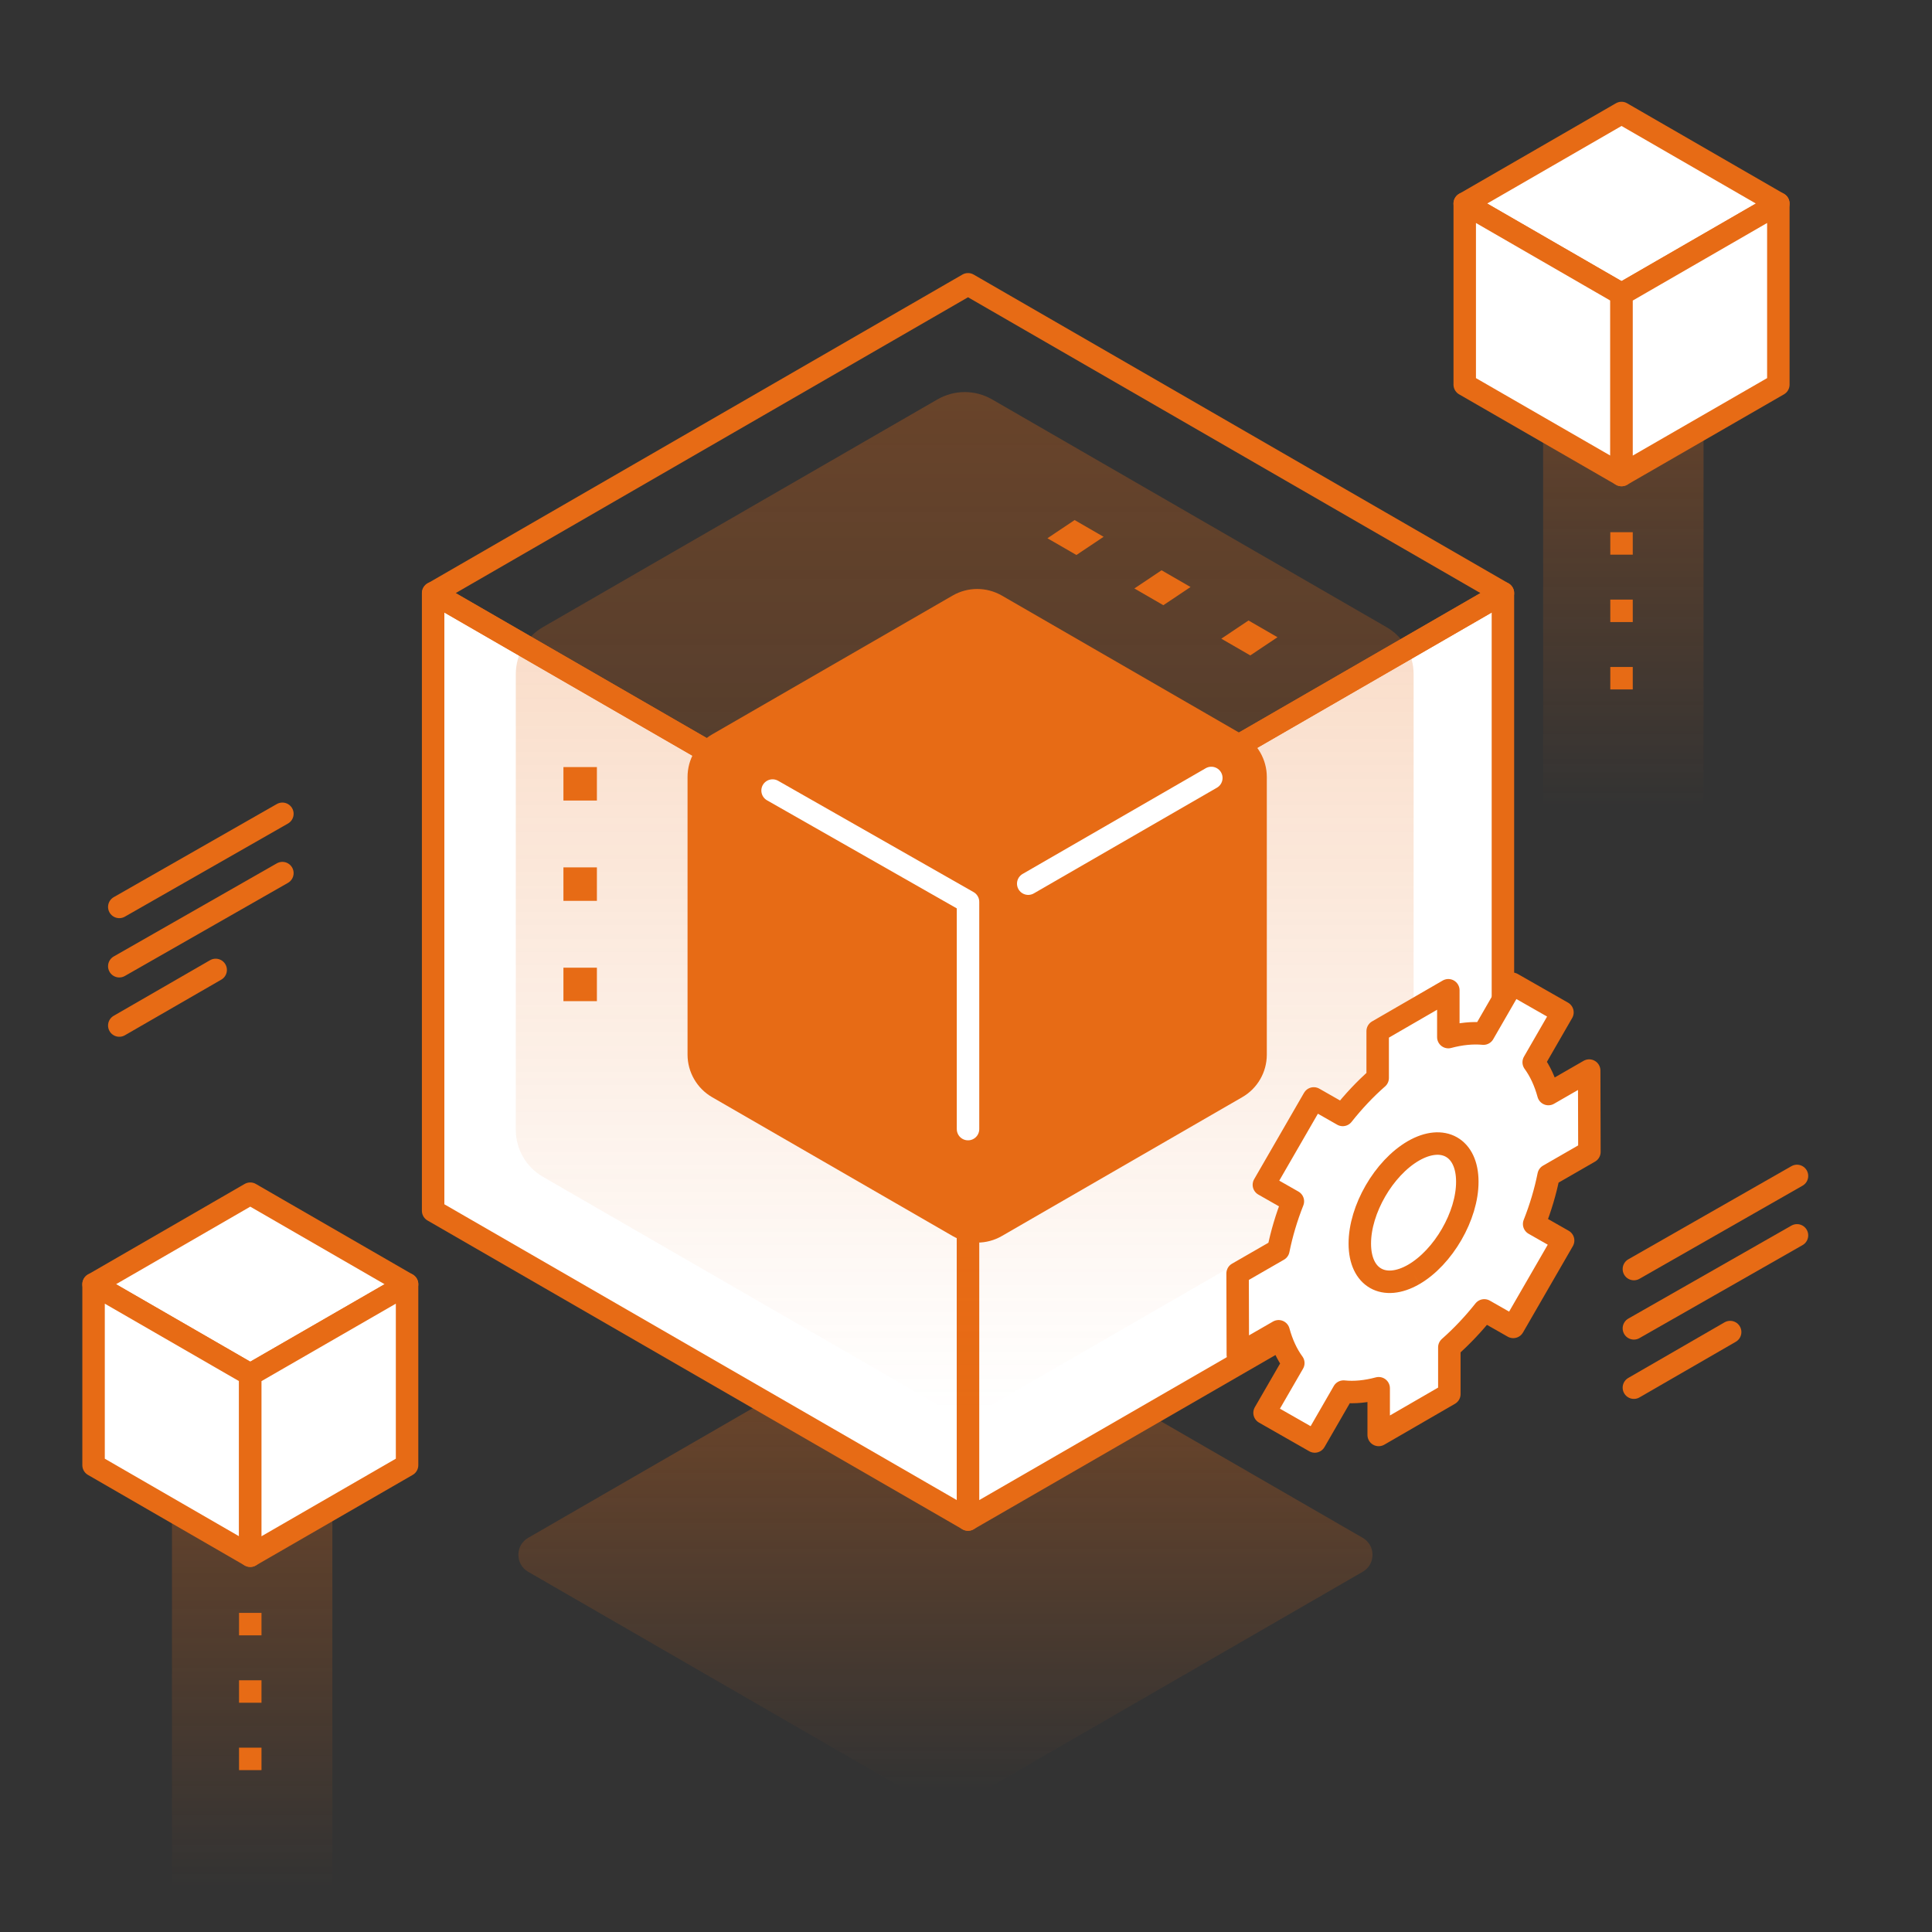 <?xml version="1.0" encoding="UTF-8"?> <svg xmlns="http://www.w3.org/2000/svg" xmlns:xlink="http://www.w3.org/1999/xlink" viewBox="0 0 172 172"><rect x="0" y="0" width="172" height="172" fill="#333333" stroke="none"/><defs><style>.m{fill:url(#e);}.n{fill:url(#d);}.o{fill:url(#f);}.p{fill:url(#c);}.q{fill:#e76b15;}.r,.s,.t{stroke-linecap:round;}.r,.s,.t,.u,.v{stroke-linejoin:round;stroke-width:2px;}.r,.t,.u,.v{stroke:#e76b15;}.r,.u,.v{fill:#fff;}.s{stroke:#fff;}.s,.t{fill:none;}.u{stroke-dasharray:0 0 2 4;}</style><linearGradient id="c" x1="84.18" y1="161.11" x2="84.18" y2="115.73" gradientTransform="matrix(1, 0, 0, 1, 0, 0)" gradientUnits="userSpaceOnUse"><stop offset=".04" stop-color="#e76b15" stop-opacity="0"></stop><stop offset=".8" stop-color="#e76b15" stop-opacity=".3"></stop></linearGradient><linearGradient id="d" x1="85.89" y1="125.69" x2="85.89" y2="34.9" gradientTransform="matrix(1, 0, 0, 1, 0, 0)" gradientUnits="userSpaceOnUse"><stop offset="0" stop-color="#e76b15" stop-opacity="0"></stop><stop offset="1" stop-color="#e76b15" stop-opacity=".3"></stop></linearGradient><linearGradient id="e" x1="22.44" y1="168.12" x2="22.44" y2="128.09" xlink:href="#d"></linearGradient><linearGradient id="f" x1="144.52" y1="71.91" x2="144.52" y2="31.88" xlink:href="#d"></linearGradient></defs><g id="a"></g><g id="b"><path class="p" d="M47.02,136.91l36.28-20.95c.54-.31,1.2-.31,1.74,0l36.28,20.95c1.16,.67,1.16,2.35,0,3.02l-36.28,20.95c-.54,.31-1.2,.31-1.74,0l-36.28-20.95c-1.16-.67-1.16-2.35,0-3.02Z"></path><g></g><g></g><g><g></g><g></g></g><g></g><g><polygon class="r" points="86.18 135.28 38.56 107.79 38.56 52.8 86.18 80.29 86.18 135.28"></polygon><polygon class="r" points="86.18 135.28 133.8 107.79 133.8 52.8 86.18 80.29 86.18 135.28"></polygon><path class="n" d="M125.85,60.02v40.56c0,1.73-.92,3.32-2.42,4.19l-35.12,20.28c-1.5,.86-3.34,.86-4.84,0l-35.13-20.28c-1.5-.86-2.42-2.46-2.42-4.19V60.02c0-1.73,.92-3.33,2.42-4.19l35.13-20.28c1.5-.86,3.34-.86,4.84,0l35.12,20.28c1.5,.86,2.42,2.46,2.42,4.19Z"></path><path class="q" d="M112.78,69.17v24.72c0,1.56-.83,3.01-2.19,3.79l-21.4,12.36c-1.35,.78-3.02,.78-4.38,0l-21.41-12.36c-1.35-.78-2.19-2.23-2.19-3.79v-24.72c0-1.56,.83-3.01,2.19-3.79l21.41-12.36c1.35-.78,3.02-.78,4.38,0l21.4,12.36c1.35,.78,2.19,2.23,2.19,3.79Z"></path><polygon class="t" points="133.8 52.8 86.18 80.29 38.57 52.8 86.18 25.31 133.8 52.8"></polygon><polyline class="s" points="68.78 70.38 86.18 80.29 86.18 100.52"></polyline><line class="s" x1="107.84" y1="69.26" x2="91.54" y2="78.67"></line><path class="q" d="M53.14,89.13h-2.98v-2.98h2.98v2.98Zm0-8.93h-2.98v-2.98h2.98v2.98Zm0-8.93h-2.98v-2.98h2.98v2.98Z"></path><path class="q" d="M113.73,56.73l-2.42,1.62-2.58-1.49,2.42-1.62,2.58,1.49Zm-7.74-4.47l-2.42,1.62-2.58-1.49,2.42-1.62,2.58,1.49Zm-7.74-4.47l-2.42,1.62-2.58-1.49,2.42-1.62,2.58,1.49Z"></path><path class="v" d="M141.5,102.55l-3.63,2.09c-.29,1.44-.72,2.89-1.29,4.33l2.58,1.47-4.44,7.69-2.58-1.47c-.96,1.21-2.01,2.32-3.11,3.29v4.16l-6.29,3.64v-4.16c-1.12,.3-2.17,.4-3.13,.3l-2.56,4.44-4.47-2.55,2.56-4.43c-.57-.78-1.01-1.73-1.31-2.83l-3.63,2.09-.02-7.24,3.63-2.09c.29-1.44,.72-2.89,1.29-4.33l-2.58-1.47,4.44-7.69,2.58,1.47c.96-1.21,2-2.32,3.11-3.29v-4.17l6.29-3.64v4.17c1.12-.3,2.17-.4,3.13-.31l2.56-4.44,4.47,2.55-2.56,4.44c.57,.78,1.01,1.73,1.31,2.83l3.63-2.09,.02,7.24Z"></path><path class="v" d="M125.86,113.46c2.64-1.53,4.78-5.23,4.77-8.26,0-3.04-2.16-4.26-4.8-2.74-2.64,1.53-4.78,5.23-4.77,8.26,0,3.04,2.16,4.26,4.8,2.74"></path><g><g><line class="t" x1="10.62" y1="80.74" x2="25.14" y2="72.45"></line><line class="t" x1="10.62" y1="86.02" x2="25.14" y2="77.73"></line><line class="t" x1="10.62" y1="91.3" x2="19.2" y2="86.35"></line></g><g><line class="t" x1="145.46" y1="112.98" x2="159.98" y2="104.69"></line><line class="t" x1="145.46" y1="118.26" x2="159.98" y2="109.98"></line><line class="t" x1="145.46" y1="123.54" x2="154.03" y2="118.59"></line></g><g><rect class="m" x="15.31" y="128.09" width="14.28" height="40.03"></rect><g><polyline class="r" points="22.28 106.27 36.24 114.33 22.28 122.38 8.33 114.33 22.28 106.27"></polyline><polygon class="r" points="22.28 138.5 8.33 130.44 8.33 114.33 22.28 122.38 22.28 138.5"></polygon><polygon class="r" points="22.28 138.5 36.24 130.44 36.24 114.33 22.28 122.38 22.28 138.5"></polygon></g><line class="u" x1="22.28" y1="143.59" x2="22.28" y2="158.97"></line></g><g><rect class="o" x="137.38" y="31.88" width="14.28" height="40.03"></rect><g><polyline class="r" points="144.36 10.06 158.32 18.12 144.36 26.18 130.4 18.12 144.36 10.06"></polyline><polygon class="r" points="144.36 42.29 130.4 34.24 130.4 18.12 144.36 26.18 144.36 42.29"></polygon><polygon class="r" points="144.36 42.29 158.32 34.24 158.32 18.12 144.36 26.18 144.36 42.29"></polygon></g><line class="u" x1="144.36" y1="47.38" x2="144.36" y2="62.76"></line></g></g></g></g><g id="g"><g id="h"></g></g><g id="i"><g id="j"></g><g id="k"></g></g><g id="l"></g></svg> 